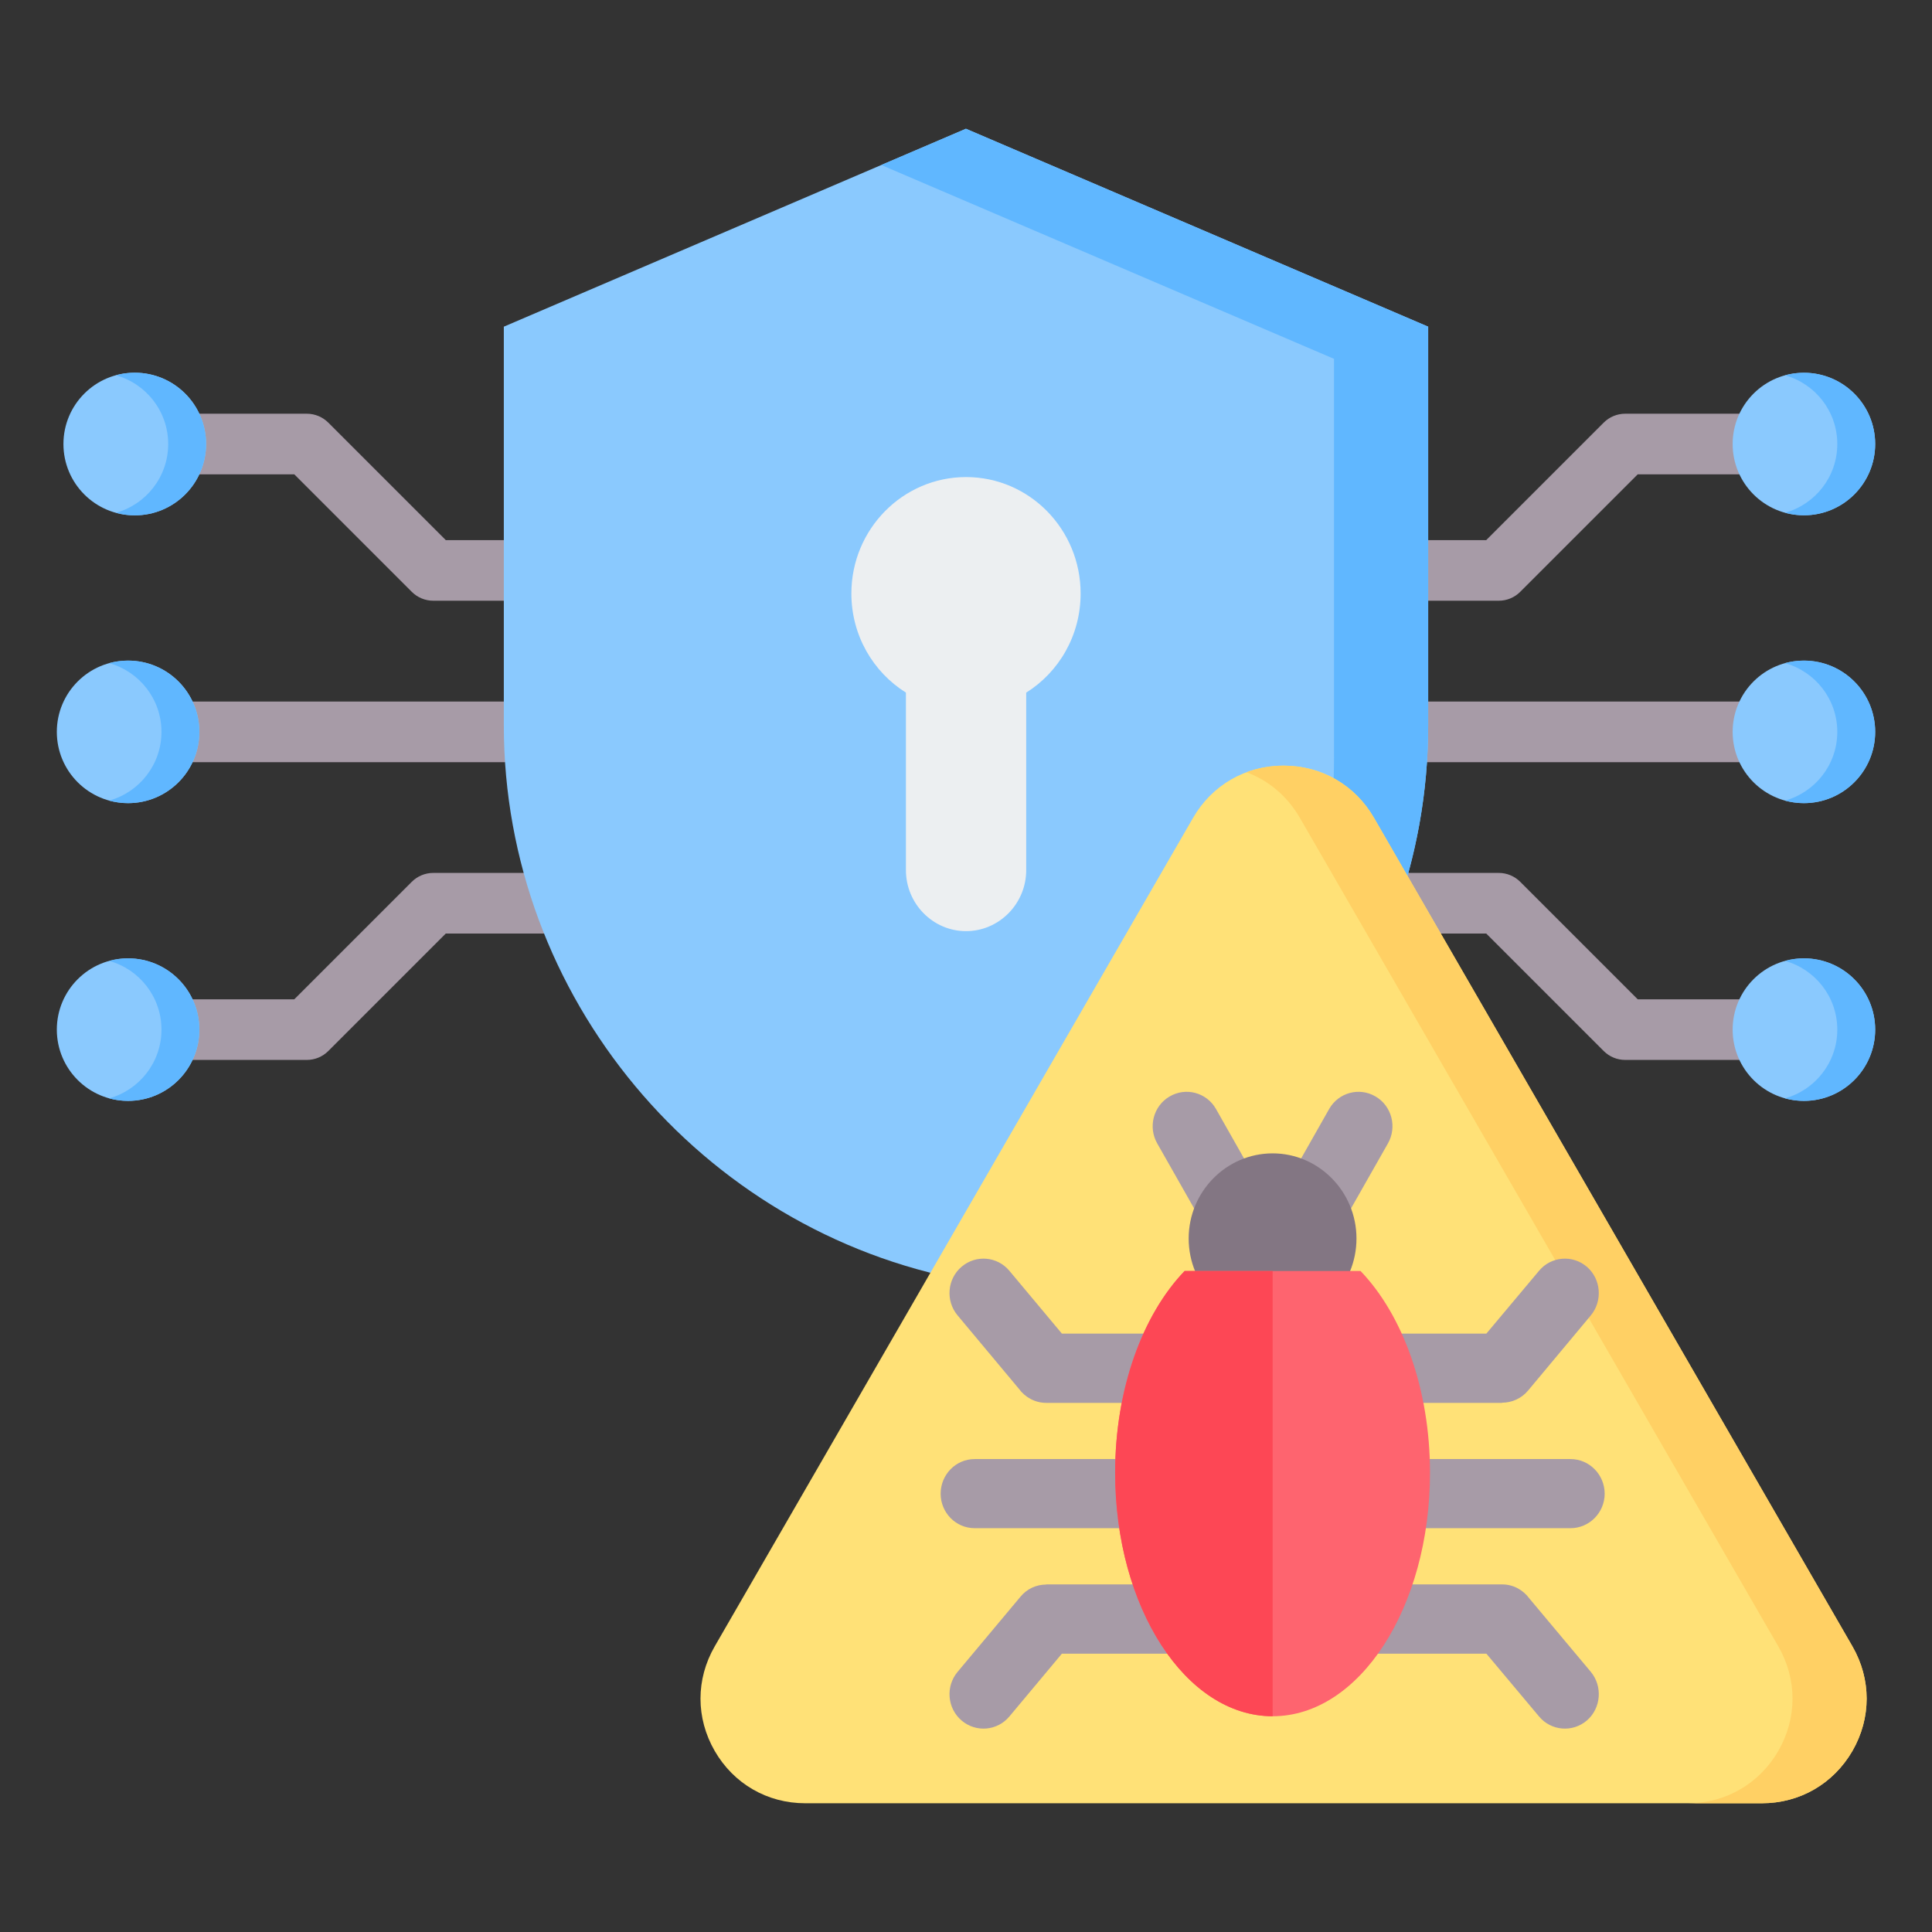 <svg clip-rule="evenodd" fill-rule="evenodd" stroke-linejoin="round" stroke-miterlimit="2" viewBox="0 0 510 510" xmlns="http://www.w3.org/2000/svg"><rect x="0" y="0" width="510" height="510" fill="#333333" stroke="none"/><g><path d="m348.454 158.576c-4.416 0-8-3.584-8-8 0-4.415 3.584-8 8-8h43.871l31.021-31.021c1.501-1.5 3.535-2.343 5.657-2.343h47.185c4.415 0 8 3.584 8 8 0 4.415-3.585 8-8 8h-43.871l-31.022 31.021c-1.5 1.501-3.535 2.343-5.657 2.343zm0 87.852c-4.416 0-8-3.585-8-8s3.584-8 8-8h47.184c2.122 0 4.157.843 5.657 2.343l31.022 31.022h43.871c4.415 0 8 3.584 8 8 0 4.415-3.585 8-8 8h-47.185c-2.122 0-4.156-.843-5.657-2.343l-31.021-31.022zm0-45.232c-4.416 0-8-3.585-8-8 0-4.416 3.584-8 8-8h127.734c4.415 0 8 3.584 8 8 0 4.415-3.585 8-8 8zm-186.908-58.62c4.416 0 8 3.585 8 8 0 4.416-3.584 8-8 8h-47.184c-2.122 0-4.157-.842-5.657-2.343l-31.022-31.021h-43.871c-4.415 0-8-3.585-8-8 0-4.416 3.585-8 8-8h47.185c2.122 0 4.156.843 5.657 2.343l31.021 31.021zm0 87.852c4.416 0 8 3.585 8 8s-3.584 8-8 8h-43.871l-31.021 31.022c-1.501 1.5-3.535 2.343-5.657 2.343h-47.185c-4.415 0-8-3.585-8-8 0-4.416 3.585-8 8-8h43.871l31.022-31.022c1.5-1.5 3.535-2.343 5.657-2.343zm0-45.232c4.416 0 8 3.584 8 8 0 4.415-3.584 8-8 8h-127.734c-4.415 0-8-3.585-8-8 0-4.416 3.585-8 8-8z" fill="#a79ba7"/><g><circle cx="35.572" cy="117.212" fill="#8ac9fe" r="18.827"/><path d="m30.572 135.366c7.967-2.192 13.827-9.494 13.827-18.154s-5.86-15.962-13.827-18.154c1.593-.439 3.269-.673 5-.673 10.391 0 18.827 8.436 18.827 18.827 0 10.39-8.436 18.826-18.827 18.826-1.731 0-3.407-.234-5-.672z" fill="#60b7ff"/></g><g><circle cx="33.812" cy="193.196" fill="#8ac9fe" r="18.812"/><path d="m28.812 211.335c7.959-2.192 13.812-9.487 13.812-18.139s-5.853-15.947-13.812-18.14c1.593-.438 3.269-.672 5-.672 10.383 0 18.812 8.429 18.812 18.812 0 10.382-8.429 18.812-18.812 18.812-1.731 0-3.407-.234-5-.673z" fill="#60b7ff"/></g><g><circle cx="33.812" cy="271.793" fill="#8ac9fe" r="18.812"/><path d="m28.812 289.932c7.959-2.192 13.812-9.487 13.812-18.139s-5.853-15.947-13.812-18.14c1.593-.438 3.269-.672 5-.672 10.383 0 18.812 8.429 18.812 18.812 0 10.382-8.429 18.812-18.812 18.812-1.731 0-3.407-.234-5-.673z" fill="#60b7ff"/></g><g><circle cx="476.188" cy="271.793" fill="#8ac9fe" r="18.812"/><path d="m471.188 289.932c7.959-2.192 13.812-9.487 13.812-18.139s-5.853-15.947-13.812-18.14c1.592-.438 3.269-.672 5-.672 10.383 0 18.812 8.429 18.812 18.812 0 10.382-8.429 18.812-18.812 18.812-1.731 0-3.408-.234-5-.673z" fill="#60b7ff"/></g><g><circle cx="476.188" cy="193.196" fill="#8ac9fe" r="18.812"/><path d="m471.188 211.335c7.959-2.192 13.812-9.487 13.812-18.139s-5.853-15.947-13.812-18.14c1.592-.438 3.269-.672 5-.672 10.383 0 18.812 8.429 18.812 18.812 0 10.382-8.429 18.812-18.812 18.812-1.731 0-3.408-.234-5-.673z" fill="#60b7ff"/></g><g><circle cx="476.188" cy="117.212" fill="#8ac9fe" r="18.812"/><path d="m471.188 135.351c7.959-2.192 13.812-9.487 13.812-18.139s-5.853-15.947-13.812-18.14c1.592-.438 3.269-.672 5-.672 10.383 0 18.812 8.429 18.812 18.812s-8.429 18.812-18.812 18.812c-1.731 0-3.408-.234-5-.673z" fill="#60b7ff"/></g><g><path d="m254.979 33.985-121.983 52.248v105.259c0 71.513 51.825 133.542 121.983 146.54 70.2-12.998 122.025-75.027 122.025-146.54v-105.259z" fill="#8ac9fe"/><path d="m263.242 336.257c52.784-23.469 88.91-76.565 88.91-136.272v-105.258l-119.514-51.173 22.341-9.569 122.025 52.248v105.259c0 68.677-47.796 128.607-113.762 144.765z" fill="#60b7ff"/></g><g><g><path d="m362.714 215.919 126.28 218.679c5.006 8.694 5.006 18.917 0 27.611-5.032 8.668-13.884 13.806-23.922 13.806h-252.508c-10.012 0-18.891-5.138-23.897-13.806-5.006-8.694-5.006-18.917 0-27.611l126.254-218.679c5.006-8.694 13.885-13.805 23.897-13.805 10.038 0 18.89 5.111 23.896 13.805z" fill="#ffe177"/><path d="m329.041 203.85c3.053-1.137 6.348-1.736 9.777-1.736 10.038 0 18.89 5.111 23.896 13.805l126.28 218.679c5.006 8.694 5.006 18.917 0 27.611-5.032 8.668-13.884 13.806-23.922 13.806h-19.566c10.039 0 18.891-5.138 23.923-13.806 5.006-8.694 5.006-18.917 0-27.611l-126.28-218.679c-3.292-5.717-8.247-9.885-14.108-12.069z" fill="#ffd064"/></g></g><g><path d="m414.578 385.158c4.96 0 9.014 4.098 9.014 9.144 0 5.003-4.054 9.101-9.014 9.101h-157.299c-4.961 0-8.972-4.098-8.972-9.101 0-5.046 4.011-9.144 8.972-9.144zm-8.325-49.687c3.192-3.839 8.842-4.313 12.638-1.078 3.752 3.235 4.227 9.014 1.035 12.853l-16.562 19.84c-1.769 2.114-4.314 3.192-6.858 3.192v.043h-120.336c-2.933 0-5.564-1.467-7.203-3.709l-16.174-19.366c-3.235-3.839-2.761-9.618 1.035-12.853s9.446-2.761 12.637 1.078l13.846 16.562h112.054zm-139.788 117.619c-3.191 3.838-8.841 4.313-12.637 1.078s-4.27-9.015-1.035-12.853l16.562-19.797c1.769-2.157 4.27-3.235 6.815-3.235v-.043h120.336c2.976 0 5.564 1.466 7.203 3.709l16.217 19.366c3.192 3.838 2.717 9.618-1.035 12.853-3.796 3.235-9.446 2.76-12.638-1.078l-13.888-16.563h-112.054z" fill="#a79ba7" fill-rule="nonzero"/><path d="m355.359 321.238c-2.459 4.356-7.936 5.866-12.25 3.321-4.27-2.502-5.736-8.066-3.234-12.422l10.998-19.409c2.459-4.313 7.936-5.823 12.249-3.278 4.27 2.502 5.737 8.066 3.235 12.422zm-23.377-9.101c2.501 4.356 1.035 9.92-3.235 12.422-4.27 2.545-9.791 1.035-12.249-3.321l-10.999-19.366c-2.502-4.356-1.035-9.92 3.235-12.422 4.313-2.545 9.791-1.035 12.249 3.278z" fill="#a79ba7" fill-rule="nonzero"/><path d="m335.95 349.445c12.163 0 22.126-10.092 22.126-22.514 0-12.379-9.963-22.471-22.126-22.471-12.206 0-22.17 10.092-22.17 22.471 0 12.422 9.964 22.514 22.17 22.514z" fill="#837683"/><path d="m359.154 335.514c11.085 11.559 18.331 31.098 18.331 53.267 0 35.497-18.59 64.265-41.535 64.265-22.989 0-41.579-28.768-41.579-64.265 0-22.169 7.246-41.708 18.331-53.267z" fill="#fe646f"/><path d="m335.95 335.514h-23.248c-11.085 11.559-18.331 31.098-18.331 53.267 0 35.497 18.59 64.265 41.579 64.265z" fill="#fd4755"/></g><path d="m255.018 125.933c16.704 0 30.24 13.778 30.24 30.734 0 11.073-5.724 20.758-14.364 26.166v46.85c0 8.88-7.164 16.116-15.876 16.116-8.748 0-15.876-7.236-15.876-16.116v-46.85c-8.64-5.408-14.4-15.093-14.4-26.166 0-16.956 13.572-30.734 30.276-30.734z" fill="#eceff1"/></g></svg>